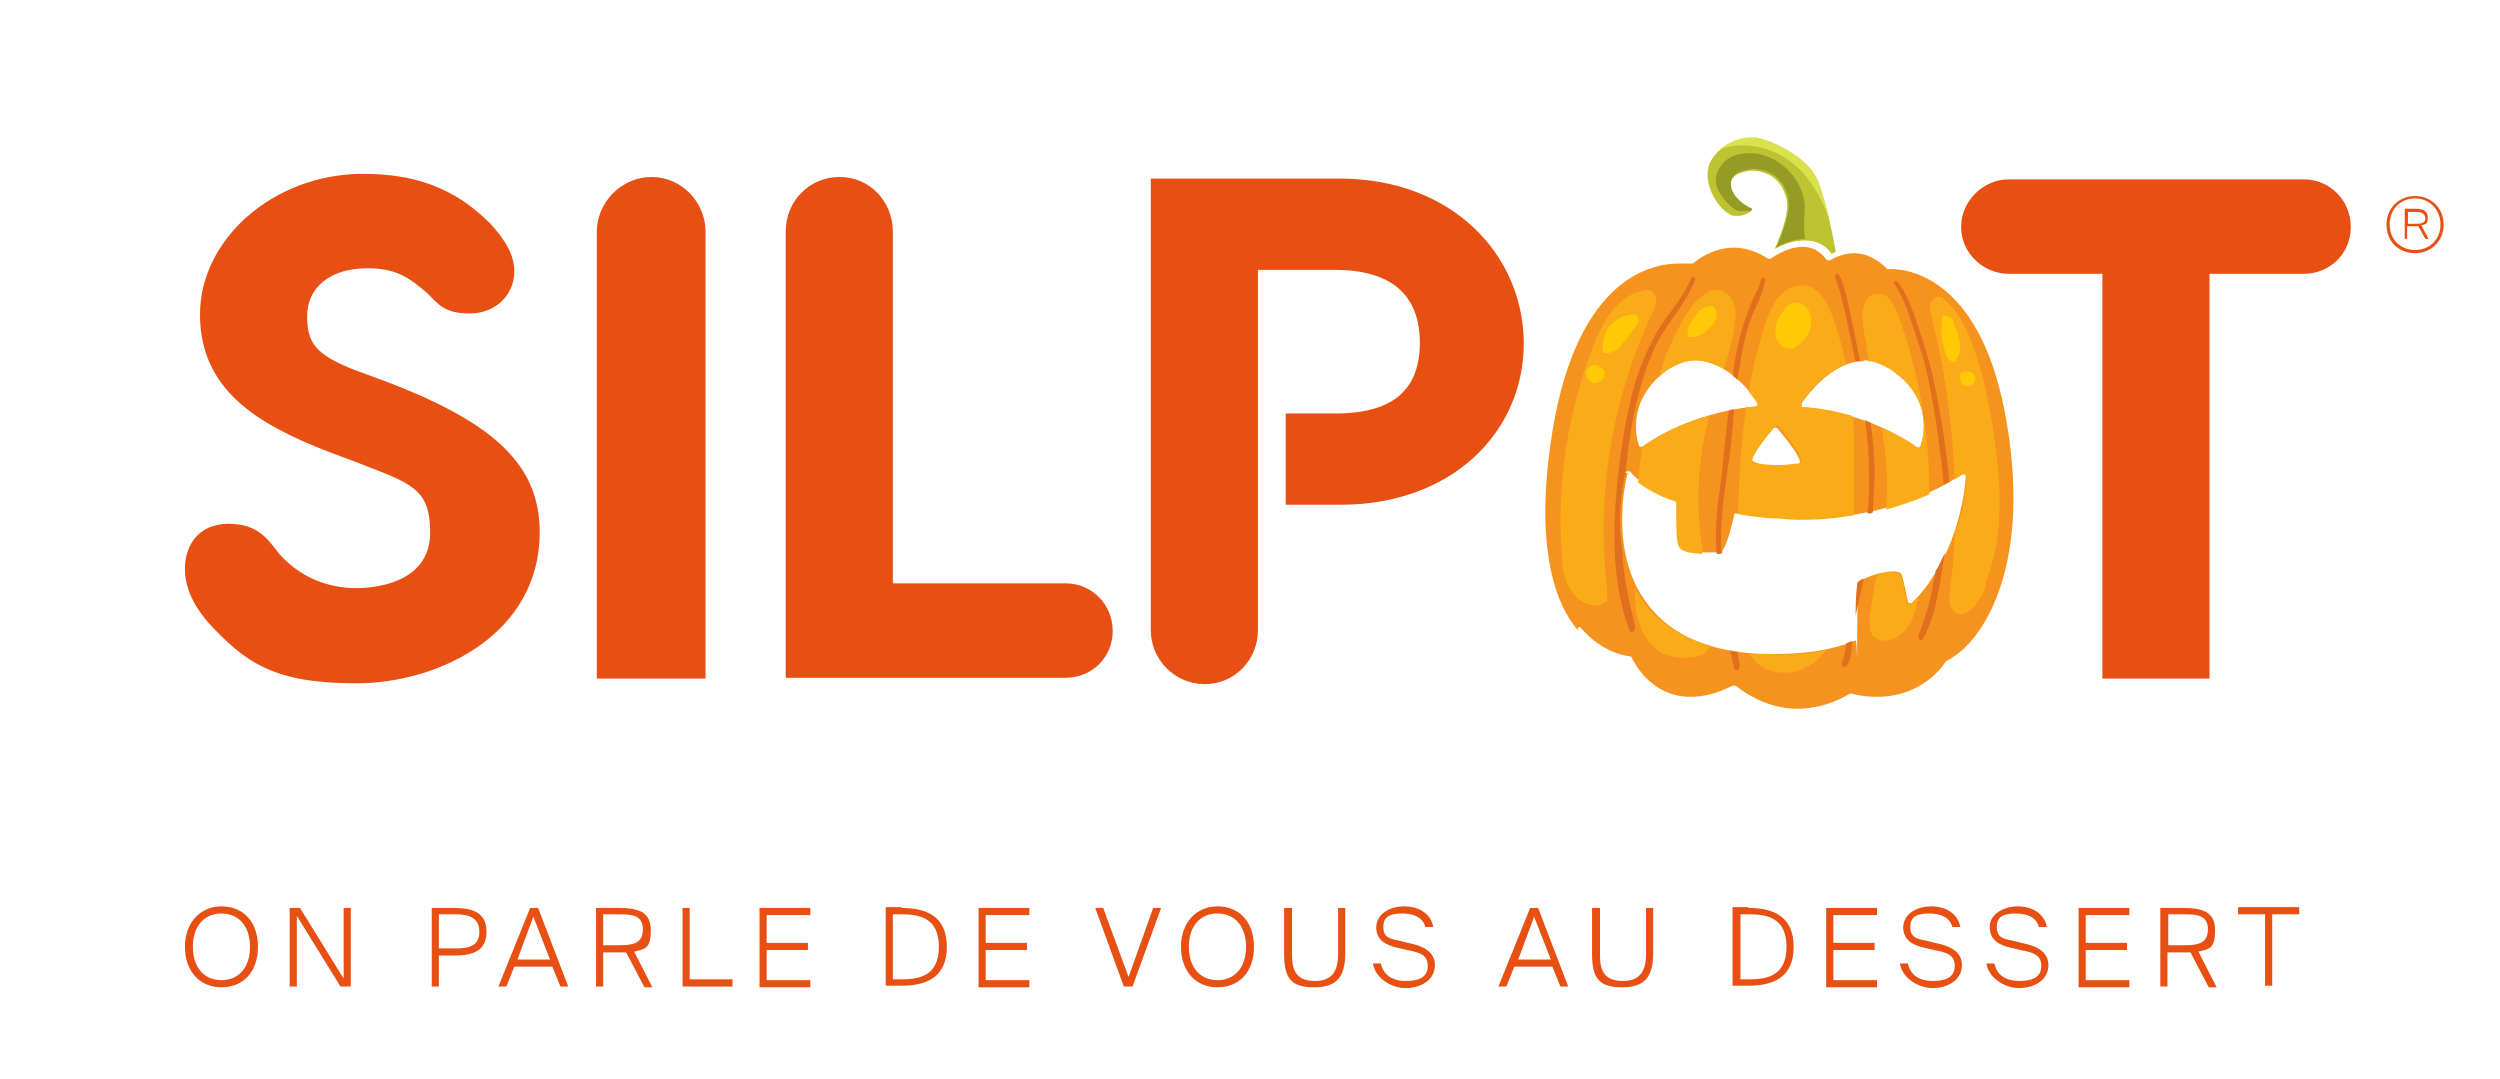 <svg viewBox="0 0 315 136" version="1.1" xmlns="http://www.w3.org/2000/svg">
  <defs>
    <style>
      .cls-1 {
        fill: #e06f1e;
      }

      .cls-2 {
        fill: #e84e0f;
      }

      .cls-3 {
        fill: #959c25;
      }

      .cls-4 {
        fill: #3e2d29;
      }

      .cls-4, .cls-5 {
        display: none;
      }

      .cls-6 {
        fill: #f6921e;
      }

      .cls-7 {
        fill: #faac18;
      }

      .cls-8 {
        fill: #fff;
        isolation: isolate;
        opacity: .5;
      }

      .cls-9 {
        fill: #d9e14c;
      }

      .cls-10 {
        fill: #e84f13;
      }

      .cls-11 {
        fill: #ffc906;
      }

      .cls-12 {
        fill: #bec331;
      }
    </style>
  </defs>
  
  <g>
    <g id="Calque_1">
      <g class="cls-5" id="FOND">
        <rect height="356.8" width="650.6" y="-105" x="-168" class="cls-2"></rect>
      </g>
      <g id="LOGO">
        <g>
          <path d="M61.8,28.2c2,2.2,3,4,3,6,0,3-2.4,5.3-5.6,5.3s-4-1.2-5.3-2.5c-2.5-2.2-4.2-3.2-7.6-3.2-4.9,0-7.6,2.6-7.6,6s1,4.9,6.2,6.9l3,1.1c14.8,5.5,20.1,11,20.1,19.3,0,12.8-12.7,19-23.1,19s-14-2.6-18.7-7.7c-1-1.2-2.9-3.6-2.9-6.7s1.8-5.7,5.5-5.7,4.9,1.9,6.4,3.8c3.1,3.5,7,4.3,9.6,4.3,3.8,0,9.4-1.3,9.4-7s-2.5-6.2-9.4-8.9l-3.2-1.2c-9.4-3.6-16.4-8-16.4-17.4s9.2-17.7,20.6-17.7c7.7,0,12.3,2.6,16,6.3Z" class="cls-10"></path>
          <path d="M75.2,85.5V29.2c0-3.7,3.1-6.9,6.9-6.9s6.8,3.2,6.8,6.9v56.3h-13.7Z" class="cls-10"></path>
          <path d="M99,85.5V29.2c0-3.9,3-6.9,6.8-6.9s6.7,3.1,6.7,6.9v44.3h21.8c3.2,0,5.9,2.6,5.9,6s-2.7,5.9-5.9,5.9h-35.3Z" class="cls-10"></path>
          <path d="M264.9,85.5v-51h-11.8c-3.2,0-6-2.6-6-5.9s2.8-6,6-6h37.2c3.2,0,5.9,2.6,5.9,6s-2.7,5.9-5.9,5.9h-11.9v51h-13.5Z" class="cls-10"></path>
          <path d="M168.8,22.5h-23.8v56.9c0,3.7,3,6.8,6.8,6.8s6.7-3.1,6.7-6.8v-45.4h9.7c5.9,0,10.7,2.2,10.7,9.2s-4.8,8.9-10.7,8.9h-6.2v11.5h6.9c14,0,23.1-9.1,23.1-20.4-.1-11.3-9.2-20.7-23.2-20.7Z" class="cls-10"></path>
        </g>
        <path d="M304.3,24.7c2,0,3.6,1.5,3.6,3.6s-1.6,3.6-3.6,3.6-3.6-1.4-3.6-3.6c0-2.1,1.6-3.6,3.6-3.6ZM304.3,31.5c1.8,0,3.2-1.3,3.2-3.2s-1.4-3.3-3.2-3.3-3.2,1.3-3.2,3.3c0,1.9,1.4,3.2,3.2,3.2ZM304.7,28.5h-1.4v1.6h-.3v-3.8h1.3c.9,0,1.6.2,1.6,1.1s-.3.8-.8,1l.9,1.7h-.4l-.9-1.6ZM304.4,26.7h-1v1.5h1.1c.7,0,1.1-.2,1.1-.7-.1-.7-.6-.8-1.2-.8Z" class="cls-10"></path>
      </g>
      <g id="baseline">
        <g>
          <path d="M27.9,124.4c-2.8,0-4.6-2.1-4.6-5.1s1.9-5.1,4.6-5.1,4.6,1.9,4.6,5.1-1.9,5.1-4.6,5.1ZM27.9,115.1c-2.1,0-3.6,1.5-3.6,4.2s1.5,4.2,3.6,4.2,3.6-1.5,3.6-4.2-1.5-4.2-3.6-4.2Z" class="cls-10"></path>
          <path d="M42.9,124.3l-5.5-8.9v8.9h-.9v-9.9h1.3l5.5,8.9v-8.9h.9v9.9h-1.3Z" class="cls-10"></path>
          <path d="M57.2,114.4c2.4,0,4.1.6,4.1,3s-1.7,3-4.1,3h-1.9v3.9h-.9v-9.9h2.8ZM55.3,115.2v4.3h2.1c1.7,0,3-.3,3-2.1s-1.4-2.2-3-2.2c0,0-2.1,0-2.1,0Z" class="cls-10"></path>
          <path d="M66.8,114.4h1l3.8,9.9h-1l-1-2.5h-4.8l-1,2.5h-1l4-9.9ZM65.2,120.9h4.1l-2.1-5.4-2,5.4Z" class="cls-10"></path>
          <path d="M78.9,120h-2.9v4.3h-.9v-9.9h2.8c2.4,0,4.1.4,4.1,2.8s-.8,2.4-2.1,2.7l2.3,4.5h-1l-2.3-4.4ZM76,115.2v3.9h2c1.7,0,3-.2,3-2s-1.4-1.9-3-1.9h-2Z" class="cls-10"></path>
          <path d="M87,123.4h5.3v.9h-6.3v-9.9h.9v9h0Z" class="cls-10"></path>
          <path d="M95.7,114.4h6.4v.9h-5.5v3.5h5.2v.9h-5.2v3.8h5.5v.9h-6.4v-10Z" class="cls-10"></path>
          <path d="M113.6,114.4c3.2,0,5.7,1.1,5.7,4.9s-2.5,4.9-5.7,4.9h-2v-9.9h2ZM113.5,115.2h-1v8.2h1c2.3,0,4.8-.4,4.8-4.1s-2.5-4.1-4.8-4.1Z" class="cls-10"></path>
          <path d="M123.3,114.4h6.4v.9h-5.5v3.5h5.2v.9h-5.2v3.8h5.5v.9h-6.4s0-10,0-10Z" class="cls-10"></path>
          <path d="M139,114.4l3.2,8.7,3.1-8.7h1l-3.6,9.9h-1.1l-3.6-9.9h1Z" class="cls-10"></path>
          <path d="M153.4,124.4c-2.8,0-4.6-2.1-4.6-5.1s1.9-5.1,4.6-5.1,4.6,1.9,4.6,5.1-1.9,5.1-4.6,5.1ZM153.4,115.1c-2.1,0-3.6,1.5-3.6,4.2s1.5,4.2,3.6,4.2,3.6-1.5,3.6-4.2-1.5-4.2-3.6-4.2Z" class="cls-10"></path>
          <path d="M162.8,114.4v6c0,2.2.8,3.2,2.9,3.2s2.9-1.2,2.9-3.4v-5.8h.9v5.7c0,2.9-1,4.3-3.9,4.3s-3.8-1.1-3.8-4.2v-5.8s1,0,1,0Z" class="cls-10"></path>
          <path d="M176.9,114.2c2,0,3.4,1,3.7,2.6h-1c-.3-1.1-1.3-1.7-2.9-1.7s-2.4.4-2.4,1.7.8,1.5,1.9,1.7l1.2.3c1.5.3,3.4.9,3.4,2.8s-1.8,2.9-3.7,2.9-3.9-1.4-4.1-3.1h1c.3,1.5,1.5,2.2,3.1,2.2s2.8-.4,2.8-1.9-1.2-1.7-2.6-2l-1.3-.3c-1.3-.3-2.6-.9-2.6-2.6.1-1.8,1.9-2.6,3.5-2.6Z" class="cls-10"></path>
          <path d="M192.8,114.4h1l3.8,9.9h-1l-1-2.5h-4.8l-1,2.5h-1l4-9.9ZM191.3,120.9h4.1l-2.1-5.4-2,5.4Z" class="cls-10"></path>
          <path d="M201.6,114.4v6c0,2.2.8,3.2,2.9,3.2s2.9-1.2,2.9-3.4v-5.8h.9v5.7c0,2.9-1,4.3-3.9,4.3s-3.8-1.1-3.8-4.2v-5.8s1,0,1,0Z" class="cls-10"></path>
          <path d="M220.3,114.4c3.2,0,5.7,1.1,5.7,4.9s-2.5,4.9-5.7,4.9h-2v-9.9h2ZM220.3,115.2h-1v8.2h1c2.3,0,4.8-.4,4.8-4.1s-2.5-4.1-4.8-4.1Z" class="cls-10"></path>
          <path d="M230.1,114.4h6.4v.9h-5.5v3.5h5.2v.9h-5.2v3.8h5.5v.9h-6.4v-10Z" class="cls-10"></path>
          <path d="M243.3,114.2c2,0,3.4,1,3.7,2.6h-1c-.3-1.1-1.3-1.7-2.9-1.7s-2.4.4-2.4,1.7.8,1.5,1.9,1.7l1.2.3c1.5.3,3.4.9,3.4,2.8s-1.8,2.9-3.7,2.9-3.9-1.4-4.1-3.1h1c.3,1.5,1.5,2.2,3.1,2.2s2.8-.4,2.8-1.9-1.2-1.7-2.6-2l-1.3-.3c-1.3-.3-2.6-.9-2.6-2.6.1-1.8,1.9-2.6,3.5-2.6Z" class="cls-10"></path>
          <path d="M254.2,114.2c2,0,3.4,1,3.7,2.6h-1c-.3-1.1-1.3-1.7-2.9-1.7s-2.4.4-2.4,1.7.8,1.5,1.9,1.7l1.2.3c1.5.3,3.4.9,3.4,2.8s-1.8,2.9-3.7,2.9-3.9-1.4-4.1-3.1h1c.3,1.5,1.5,2.2,3.1,2.2s2.8-.4,2.8-1.9-1.2-1.7-2.6-2l-1.3-.3c-1.3-.3-2.6-.9-2.6-2.6s1.9-2.6,3.5-2.6Z" class="cls-10"></path>
          <path d="M261.9,114.4h6.4v.9h-5.5v3.5h5.2v.9h-5.2v3.8h5.5v.9h-6.4v-10Z" class="cls-10"></path>
          <path d="M276,120h-2.9v4.3h-.9v-9.9h2.8c2.4,0,4.1.4,4.1,2.8s-.8,2.4-2.1,2.7l2.3,4.5h-1l-2.3-4.4ZM273.2,115.2v3.9h2c1.7,0,3-.2,3-2s-1.4-1.9-3-1.9h-2Z" class="cls-10"></path>
          <path d="M285.3,115.2h-3.3v-.9h7.7v.9h-3.4v9h-.9v-9h-.1Z" class="cls-10"></path>
        </g>
      </g>
      <g class="cls-5" id="ZONE_DE_PROTECTION">
        <path d="M167.3,178.2l-21.8-48.7c-1.4-3.4-3.5-5-6.6-5s-5,1.6-6.6,5l-21.7,48.7c-.5,1.1-.9,2.5-.9,3.9,0,3.3,2.9,6.1,6.6,6.1s5.4-1.7,6.5-4.3l4-9.4h0l12.1-28.7,7.7,18.1h-11.6l-4.5,10.6h20.7l4,9.4c1.1,2.6,3.4,4.3,6.5,4.3s6.6-2.8,6.6-6.1c-.1-1.3-.5-2.8-1-3.9Z" class="cls-8"></path>
        <path d="M190.7,242.1l-21.8-48.7c-1.4-3.4-3.5-5-6.6-5s-5,1.6-6.6,5l-21.7,48.7c-.5,1.1-.9,2.5-.9,3.9,0,3.3,2.9,6.1,6.6,6.1s5.4-1.7,6.5-4.3l4-9.4h0l12.1-28.7,7.7,18.1h-11.7l-4.5,10.6h20.7l4,9.4c1.1,2.6,3.4,4.3,6.5,4.3s6.6-2.8,6.6-6.1c0-1.4-.4-2.8-.9-3.9Z" class="cls-8"></path>
        <path d="M-30.5,99.1l48.7-21.8c3.4-1.4,5-3.5,5-6.6s-1.6-5-5-6.6l-48.7-21.7c-1.1-.5-2.5-.9-3.9-.9-3.3,0-6.1,2.9-6.1,6.6s1.7,5.4,4.3,6.5l9.4,4h0L1.9,70.7l-18.1,7.7v-11.7l-10.6-4.5v20.8l-9.4,4c-2.6,1.1-4.3,3.4-4.3,6.5s2.8,6.6,6.1,6.6c1.4,0,2.8-.5,3.9-1Z" class="cls-8"></path>
        <path d="M-94.2,101.7l48.7-21.8c3.4-1.4,5-3.5,5-6.6s-1.6-5-5-6.6l-48.7-21.7c-1.1-.5-2.5-.9-3.9-.9-3.3,0-6.1,2.9-6.1,6.6s1.7,5.4,4.3,6.5l9.4,4h0l28.7,12.1-18.1,7.7v-11.7l-10.6-4.5v20.7l-9.4,4c-2.6,1.1-4.3,3.4-4.3,6.5s2.8,6.6,6.1,6.6,2.8-.3,3.9-.9Z" class="cls-8"></path>
        <path d="M-158,101.7l48.7-21.7c3.4-1.4,5-3.5,5-6.6s-1.6-5-5-6.6l-48.7-21.6c-1.1-.5-2.5-.9-3.9-.9-3.3,0-6.1,2.9-6.1,6.6s1.7,5.4,4.3,6.5l9.4,4h0l28.7,12.1-18.1,7.7v-11.7l-10.6-4.5v20.7l-9.4,4c-2.6,1-4.3,3.3-4.3,6.4s2.8,6.6,6.1,6.6c1.4,0,2.8-.4,3.9-1Z" class="cls-8"></path>
        <path d="M428.8,80l48.7-21.8c3.4-1.4,5-3.5,5-6.6s-1.6-5-5-6.6l-48.7-21.7c-1.1-.5-2.5-.9-3.9-.9-3.3,0-6.1,2.9-6.1,6.6s1.7,5.4,4.3,6.5l9.4,4h0l28.7,12.1-18.1,7.7v-11.7l-10.6-4.5v20.7l-9.4,4c-2.6,1.1-4.3,3.4-4.3,6.5s2.8,6.6,6.1,6.6,2.9-.4,3.9-.9Z" class="cls-8"></path>
        <path d="M365.1,82.7l48.7-21.8c3.4-1.4,5-3.5,5-6.6s-1.6-5-5-6.6l-48.7-21.7c-1.1-.5-2.5-.9-3.9-.9-3.3,0-6.1,2.9-6.1,6.6s1.7,5.4,4.3,6.5l9.4,4h0l28.7,12.1-18.1,7.7v-11.7l-10.6-4.5v20.7l-9.4,4c-2.6,1.1-4.3,3.4-4.3,6.5s2.8,6.6,6.1,6.6,2.8-.4,3.9-.9Z" class="cls-8"></path>
        <path d="M301.3,82.7l48.7-21.8c3.4-1.4,5-3.5,5-6.6s-1.6-5-5-6.6l-48.7-21.7c-1.1-.5-2.5-.9-3.9-.9-3.3,0-6.1,2.9-6.1,6.6s1.7,5.4,4.3,6.5l9.4,4h0l28.7,12.1-18.1,7.7v-11.7l-10.6-4.5v20.7l-9.4,4c-2.6,1.1-4.3,3.4-4.3,6.5s2.8,6.6,6.1,6.6,2.8-.4,3.9-.9Z" class="cls-8"></path>
        <path d="M114.3,12.6l-21.8-48.7c-1.4-3.4-3.5-5-6.6-5s-5,1.6-6.6,5L57.6,12.6c-.5,1.1-.9,2.5-.9,3.9,0,3.3,2.9,6.1,6.6,6.1s5.4-1.7,6.5-4.3l4-9.4h0l12.2-28.7,7.7,18.1h-11.7l-4.5,10.6h20.7l4,9.4c1.1,2.6,3.4,4.3,6.5,4.3s6.6-2.8,6.6-6.1c0-1.4-.4-2.9-1-3.9Z" class="cls-8"></path>
        <path d="M91.4-51.2l-21.8-48.8c-1.4-3.4-3.5-5-6.6-5s-5,1.6-6.6,5l-21.7,48.7c-.5,1.1-.9,2.5-.9,3.9,0,3.3,2.9,6.1,6.6,6.1s5.4-1.7,6.5-4.3l4-9.4h0l12.1-28.7,7.7,18.1h-11.7l-4.5,10.6h20.7l4,9.4c1.1,2.6,3.4,4.3,6.5,4.3s6.6-2.8,6.6-6.1c0-1.3-.3-2.7-.9-3.8Z" class="cls-8"></path>
      </g>
      <g>
        <path d="M220.7,21.5c1,0,3.4.3,4.3,3.2.6,1.7-.4,4.4-1.4,6.7.8-.5,2.2-1.1,3.8-1.1s2.6.6,3.4,1.7c0,0,.3-.2.5-.3-.5-2.9-1.4-6.7-2.2-8.8-1.3-3.1-5.8-5.1-7.9-5.5h-.6c-2.2,0-5.1,1.7-5.4,4-.4,2.5,1.7,5.4,3.2,5.8h.6c.9,0,1.7-.6,1.7-.7-1.5-.6-2.8-2-2.7-3.2,0-.6.4-1.1,1-1.4.6-.2,1.2-.4,1.8-.4h0Z" class="cls-12"></path>
        <path d="M199.1,79c2.9,3.5,6.3,3.7,6.3,3.7,0,0,.2,0,.2.2,1.7,3.2,4.3,4.9,7.4,4.9h0c2.9,0,5.2-1.4,5.3-1.4h.4c2.4,1.9,5.1,2.9,7.8,2.9h0c3.8,0,6.5-1.9,6.6-1.9h.2c1.1.3,2.2.4,3.2.4,6.1,0,8.7-4.5,8.7-4.5h0c5-2.4,11-12.7,7.4-31.4-3.3-17.2-12.5-18-14.3-18s-.3,0-.3,0h-.2c-1.3-1.3-2.7-2-4.2-2s-2.9.8-3,.9h-.4c-.8-1.1-1.8-1.7-3.1-1.7-2,0-4,1.5-4,1.5h-.3c-1.4-.9-2.9-1.4-4.3-1.4-3,0-5.2,2-5.2,2h-.3s-.6,0-1.4,0c-4,0-13.5,2.3-16.3,23.2-1.8,13.4.9,20,3.5,23v-.3ZM234.8,45.4c1.2,0,2.4.4,3.5,1.2,5.9,4,3.7,9.5,3.7,9.6,0,0,0,0-.2.2h-.2c-6.4-4.6-14.3-5.1-14.4-5.1s-.2,0-.2-.2v-.3c.2-.2,3.5-5.3,7.9-5.3h0ZM226.8,58.2c0,.2-.2.3-.3.3-.5,0-1.5.2-2.3.2-3.5,0-3.5-.6-3.5-.7,0-.6,1.9-3.1,2.8-4.1,0,0,0,0,.2,0s.2,0,.2,0c.9,1.1,3.1,3.7,2.9,4.5h0ZM210.1,46.6c1.1-.7,2.3-1.2,3.5-1.2,4.4,0,7.7,5.1,7.9,5.3v.3s0,.2-.2.2c0,0-8,.5-14.4,5.1h-.2c0,0,0,0,0,0,0,0-.2,0-.2-.2,0,0-2.1-5.4,3.7-9.6h0ZM204.8,59.6c0,0,0-.2.3-.2s.2,0,.3,0c0,0,1.1,1.8,5.7,3.4,0,0,.2.2.2.3,0,2.9,0,4.9.3,5.5.3.8,2,1,3.4,1s.6,0,.9,0h.7c.3,0,.9-.2,1.9-4.7,0-.2.2-.3.3-.2,1.4.2,2.8.4,4.2.5,1.3,0,2.5.2,3.8.2h0c12.8,0,20.4-5.6,20.4-5.7h.3c0,0,.2.2.2.3s-.4,9.5-6.8,16c0,0-.2,0-.3,0,0,0-.2,0-.2-.2-.6-2.9-.8-3.5-.9-3.6,0,0-.4-.2-.9-.2-1.7,0-4.3.9-4.4,1.6,0,.3-.2,1.6-.2,6.8s0,.2-.2.3c-2.9,1.2-6.3,1.7-10.1,1.7h-.6c-7.3,0-12.6-2.3-15.6-6.4-5-6.6-2.5-16.3-2.4-16.4h-.2Z" class="cls-6"></path>
        <path d="M205.3,83.3c1.8,3.3,4.5,5.1,7.9,5.1h0c2.6,0,4.8-1.1,5.4-1.4,2.5,1.9,5.1,2.9,8,2.9h0c3.6,0,6.3-1.7,6.8-2,1.1.3,2.2.4,3.2.4,6,0,8.7-4.1,9.2-4.8,4.4-2.1,11.6-11.5,7.6-31.8-3.4-17.7-13-18.5-14.8-18.5s0,0-.2,0c-1.4-1.4-2.9-2-4.5-2s-1.6.2-2.1.4c-.5-2.9-1.4-6.7-2.2-8.8-1.4-3.3-6.1-5.4-8.4-5.9h-.7c-2.5,0-5.6,1.9-6,4.4-.5,2.9,1.9,6,3.6,6.4.3,0,.5,0,.7,0,1.1,0,2.1-.6,2.2-1.2,0-.3,0-.5-.4-.6-1.3-.5-2.4-1.8-2.4-2.8s.2-.6.6-.8c.6-.2,1.1-.3,1.7-.3.9,0,3,.3,3.8,2.9.5,1.6-.5,4.4-1.5,6.7-1.4-.8-2.8-1.3-4.2-1.3-2.9,0-5,1.7-5.5,2.1-.2,0-.6,0-1.3,0-4.1,0-14,2.3-16.8,23.6-1.5,10.9-.3,18.8,3.7,23.4,2.8,3.2,5.9,3.8,6.6,3.9h0ZM211.9,32.9c.8,0,1.4,0,1.4,0h.3s2.2-2,5.2-2,2.9.5,4.3,1.4h.3s2-1.5,4-1.5,2.3.6,3.1,1.7c0,0,.3.2.4,0,0,0,1.3-.9,3-.9s2.9.6,4.2,2h.5c1.8,0,10.9.8,14.3,18,3.6,18.7-2.5,28.9-7.4,31.3,0,0,0,0,0,0,0,0-2.7,4.5-8.7,4.5s-2.1,0-3.2-.4h-.2s-2.8,1.9-6.6,1.9h0c-2.8,0-5.3-1-7.8-2.9h-.4s-2.4,1.4-5.3,1.4h0c-3.1,0-5.7-1.7-7.4-4.9,0,0,0,0-.2-.2,0,0-3.4-.2-6.3-3.7-2.6-3.1-5.3-9.7-3.5-23,2.9-20.9,12.3-23.2,16.3-23.2v.3ZM217.8,23.1c0,1.2,1.2,2.7,2.7,3.2,0,.2-.7.7-1.7.7s-.4,0-.6,0c-1.5-.4-3.6-3.3-3.2-5.8.4-2.2,3.2-4,5.4-4s.5,0,.6,0c2.1.4,6.6,2.5,7.9,5.5.8,2.1,1.8,6,2.2,8.8-.2,0-.4.2-.5.3-.8-1.1-2-1.7-3.4-1.7s-2.9.6-3.8,1.1c1-2.3,1.8-5.1,1.4-6.7-.9-2.9-3.3-3.2-4.3-3.2s-1.3,0-1.8.4c-.6.3-1,.7-1,1.4h0Z" class="cls-4"></path>
        <path d="M206.8,55.6c5.5-3.9,12.1-4.7,13.9-4.9-.8-1.2-3.8-4.8-7.2-4.8s-2.1.4-3.1,1.1c-4.7,3.3-4,7.4-3.6,8.6h0Z" class="cls-4"></path>
        <path d="M206.5,56.2h.2c6.4-4.6,14.3-5.1,14.4-5.1s.2,0,.2-.2v-.3c-.2-.2-3.5-5.3-7.9-5.3s-2.4.4-3.5,1.2c-5.9,4-3.7,9.5-3.7,9.6,0,0,0,0,.2.2h0ZM220.7,50.7c-1.8.2-8.4,1-13.9,4.9-.4-1.2-1.1-5.2,3.6-8.6,1-.7,2-1.1,3.1-1.1,3.4,0,6.3,3.6,7.2,4.8h0Z" class="cls-4"></path>
        <path d="M241.6,55.6c.4-1.2,1.1-5.2-3.6-8.6-1-.7-2-1.1-3.1-1.1-3.4,0-6.3,3.6-7.2,4.8,1.8.2,8.4,1,13.9,4.9h0Z" class="cls-4"></path>
        <path d="M226.9,50.8v.3s0,.2.2.2c0,0,8,.5,14.4,5.1h.2c0,0,0,0,0,0,0,0,.2,0,.2-.2,0,0,2.1-5.4-3.7-9.6-1.1-.7-2.3-1.2-3.5-1.2-4.4,0-7.7,5.1-7.9,5.3h0ZM234.8,45.9c1.1,0,2.1.4,3.1,1.1,4.7,3.3,4,7.4,3.6,8.6-5.5-3.9-12.1-4.7-13.9-4.9.8-1.2,3.7-4.8,7.2-4.8h0Z" class="cls-4"></path>
        <path d="M224.3,58.1c.9,0,1.7,0,2,0,0-.5-1.3-2.2-2.6-3.7-1.1,1.4-2.3,3-2.4,3.5.3,0,1.2.3,2.9.3h0Z" class="cls-4"></path>
        <path d="M223.5,53.6c-.8,1-2.8,3.6-2.8,4.1s0,.7,3.5.7,1.8,0,2.3-.2c.2,0,.3-.2.3-.3.3-.7-1.9-3.4-2.9-4.5,0,0,0,0-.2,0,0,0-.2,0-.2,0h0ZM226.4,58c-.4,0-1.2,0-2,0-1.7,0-2.7-.2-2.9-.3.2-.5,1.3-2,2.4-3.5,1.3,1.5,2.5,3.1,2.6,3.7h0Z" class="cls-4"></path>
        <path d="M207.7,75.6c2.9,4,8.1,6.1,15.3,6.2h.6c3.6,0,6.9-.6,9.7-1.7,0-4,0-6.2.2-6.7.3-1.1,3.4-1.9,5-1.9s1.1,0,1.4.4c.2.2.5.8.9,3.3,5.1-5.4,6.1-12.7,6.3-14.7-1.8,1.2-9.2,5.4-20.3,5.4h0c-1.3,0-2.6,0-3.8-.2-1.4,0-2.7-.3-4-.5-1,4.3-1.8,4.9-2.4,4.9h-.7c-1.7,0-4.4,0-4.9-1.4-.2-.7-.3-2.6-.3-5.4-3.3-1.2-4.8-2.5-5.4-3.1-.5,2.1-1.7,9.7,2.5,15.4h0Z" class="cls-4"></path>
        <path d="M222.9,82.4h.6c3.8,0,7.2-.6,10.1-1.7,0,0,.2-.2.2-.3,0-5.2,0-6.5.2-6.8.2-.6,2.8-1.6,4.4-1.6s.8,0,.9.2c0,0,.4.7.9,3.6,0,0,0,.2.2.2h.3c6.5-6.5,6.8-15.9,6.8-16s0-.2-.2-.3h-.3s-7.7,5.7-20.4,5.7h0c-1.2,0-2.5,0-3.8-.2-1.5,0-2.9-.3-4.2-.5-.2,0-.3,0-.3.2-1,4.5-1.7,4.7-1.9,4.7h-1.7c-1.3,0-3.1,0-3.4-1-.2-.6-.3-2.6-.3-5.5s0-.2-.2-.3c-4.6-1.7-5.7-3.4-5.7-3.4,0,0-.2-.2-.3,0,0,0-.2,0-.3.2,0,0-2.6,9.7,2.4,16.4,3.1,4.1,8.4,6.3,15.6,6.4h.2ZM210.6,63.5c0,2.9,0,4.8.3,5.4.5,1.5,3.1,1.4,4.9,1.4h.7c.6,0,1.4-.6,2.4-4.9,1.3.2,2.7.4,4,.5,1.3,0,2.6.2,3.8.2h0c11.1,0,18.5-4.2,20.3-5.4-.2,2-1.1,9.3-6.3,14.7-.5-2.6-.7-3.1-.9-3.3-.2-.3-.6-.4-1.4-.4-1.6,0-4.7.8-5,1.9,0,.6-.2,2.9-.2,6.7-2.9,1.1-6.2,1.7-9.7,1.7s-.5,0-.6,0c-7.1,0-12.2-2.2-15.3-6.2-4.1-5.5-2.9-13.2-2.5-15.4.6.6,2.1,1.9,5.4,3.1h0Z" class="cls-4"></path>
        <g>
          <path d="M218.3,47.3c.2.2.5.4.6.6,0-.6.2-1.2.3-1.7.3-2,.7-4,1.4-6,.6-1.7,1.7-3.3,1.8-5,0-.3-.5-.3-.5,0-.2.8-.6,1.7-1,2.4-.4.9-.7,1.8-1.1,2.9-.6,1.9-1.1,4-1.4,6.1,0,.3,0,.6,0,.9h0Z" class="cls-1"></path>
          <path d="M206.1,79.2c-.4-1.8-.9-3.6-1.2-5.4-.3-1.6-.4-3-.5-4.6-.8-5,.4-9.6.4-9.6h0c.2-1.5.3-2.8.5-4.1.6-4,1.5-7.9,3.1-11.5,1.4-3.1,4-5.6,5.2-8.8,0-.3-.4-.5-.5-.2-.7,1.8-2,3.5-3.2,5.1-1.1,1.5-1.9,3.1-2.7,4.9-1.5,3.5-2.2,7.2-2.8,10.9-1.1,7.5-1.8,16.3.9,23.5.2.5.7.3.6-.2h0Z" class="cls-1"></path>
          <path d="M219.2,84.1c0-.6-.2-1.3-.3-2-.3,0-.6,0-.9-.2.2.7.3,1.5.5,2.3,0,.4.7.3.6,0h0Z" class="cls-1"></path>
          <path d="M233.3,40.2c-.5-1.9-.7-3.9-1.6-5.6-.2-.3-.6,0-.5.3.7,1.7,1.1,3.7,1.5,5.5.4,1.7.7,3.5,1.1,5.1h.6c-.4-1.7-.7-3.5-1.1-5.2h0Z" class="cls-1"></path>
          <path d="M232.6,81c0,.8-.2,1.7-.5,2.5-.2.5.4.7.6.4.6-.9.6-2,.7-3.1-.3,0-.6.2-.8.3h0Z" class="cls-1"></path>
          <path d="M240.7,40.2c.6,1.7,1.2,3.5,1.7,5.2,1,3.9,1.6,7.9,2.1,11.9.2,1.3.3,2.6.4,3.8.3-.2.6-.3.7-.4,0-.9-.2-1.9-.3-2.9-.5-4-1.2-8.2-2.2-12.1-.5-1.8-1.1-3.6-1.7-5.4-.6-1.7-1.2-3.4-2.3-4.8-.2-.2-.6,0-.4.3.9,1.3,1.5,2.9,2,4.3h0Z" class="cls-1"></path>
          <path d="M245.1,69.6c-.4.7-.7,1.6-1.2,2.3-.2,1.1-.4,2.2-.6,3.2-.4,1.7-1,3.4-1.6,5.1,0,.4.4.6.6.3,1.8-3.2,2.1-7.4,2.8-10.9h0Z" class="cls-1"></path>
          <path d="M234,73.6c0,.3-.2,1.1-.2,4,.3-1.5.7-3,1-4.5v-.2c-.5.2-.8.5-.8.6h0Z" class="cls-1"></path>
          <path d="M216.9,69.5c-.2-3.5.3-7,.8-10.5.4-2.5.6-5,.8-7.4-.3,0-.5,0-.7.2-.3,2.6-.6,5.1-.8,7.6-.5,3.5-1,6.9-.7,10.4h.4c0,0,.2,0,.4-.3h0Z" class="cls-1"></path>
          <path d="M236,64.4c0-1.6.2-3.1.2-4.6,0-2.2-.2-4.4-.5-6.6-.3,0-.5-.2-.7-.3.3,2.3.5,4.6.5,6.9s0,3.2-.2,4.9c.3,0,.6,0,.7-.2h0Z" class="cls-1"></path>
        </g>
        <g>
          <path d="M223.6,82.4h-.6c-.8,0-1.7,0-2.5,0,.2.3.4.6.6.9,1.5,1.5,3.9,1.8,5.8,1.1,1.3-.5,2.4-1.4,3.2-2.5-2,.5-4.2.6-6.4.6h0Z" class="cls-7"></path>
          <path d="M250.1,73.6c2.6-6.2,2-13.1,1-19.7-.6-3.8-1.4-7.5-2.8-11.1-.7-1.8-1.7-3.6-3.1-4.9-.3-.3-.6-.5-.9-.5-.6,0-1,.5-1.1,1,0,.6,0,1.1.2,1.6,1.7,6.7,2.6,13.5,2.9,20.4.6-.4,1-.6,1-.6h.3c0,0,.2.2.2.3,0,0,0,3.2-1.5,7.1,0,2.4-.3,4.8-.6,7.2,0,.6-.2,1.2,0,1.8.2.6.6,1.1,1.3,1.2.6,0,1-.3,1.4-.6.8-.8,1.4-1.9,1.8-2.9v-.2Z" class="cls-7"></path>
          <path d="M202.5,75.5c0-.4,0-.7,0-1.1-1.4-12,.6-24.3,5.8-35.2.4-.7.6-1.8,0-2.4-.4-.3-.8-.3-1.2-.2-3.3.6-5.2,4-6.4,7.1-3.2,8.4-4.6,17.4-3.9,26.3,0,1.4.3,2.8.9,4s1.8,2.2,3.2,2.3c.6,0,1.4-.3,1.7-.8h0Z" class="cls-7"></path>
          <path d="M240.8,76.1s-.2,0-.3,0c0,0-.2,0-.2-.2-.6-2.9-.8-3.5-.9-3.6,0,0-.4-.2-.9-.2s-1.4,0-2,.3c-.4,1.7-.6,3.4-.9,5.1,0,.8-.2,1.7.3,2.5.5.6,1.3.8,1.9.7,1.1-.2,2.1-.9,2.7-1.9.6-.9.9-2.1,1.1-3.1,0-.2,0-.3,0-.5-.3.4-.6.6-.9,1h0Z" class="cls-7"></path>
          <path d="M215.3,81.3c-3.5-1-6.3-2.9-8.1-5.3-.5-.6-.8-1.2-1.2-1.8,0,1.5,0,3,.6,4.4.6,1.8,1.8,3.5,3.7,4,.9.3,1.9.3,2.9.2.6,0,1.2-.2,1.7-.6.3-.3.5-.6.6-.9h0Z" class="cls-7"></path>
          <path d="M211.2,63.3c0,2.9,0,4.9.3,5.5.3.8,1.7.9,3,1,0-.3,0-.5,0-.7-.9-5.6-.6-11.3.9-16.7-2.6.7-5.7,1.9-8.5,4-.2,1.5-.4,2.9-.5,4.4.8.6,2.3,1.6,4.7,2.4,0,0,.2.2.2.3h0Z" class="cls-7"></path>
          <path d="M235.7,45.5c.9.2,1.7.6,2.6,1.1,5.9,4,3.7,9.5,3.7,9.6,0,0,0,0-.2.2h-.2c-1.5-1-2.9-1.8-4.5-2.5.5,3.1.8,6.3.6,9.6v.7c2.1-.6,4-1.3,5.4-1.9,0-7.7-1.3-15.5-4-22.8-.5-1.1-1.1-2.5-2.4-2.5s-1.7.8-1.9,1.7c-.3.9,0,1.8,0,2.8.3,1.5.5,2.9.7,4.3v-.2Z" class="cls-7"></path>
          <path d="M209,47.3v.2c.4-.3.7-.6,1.1-.9,1.1-.7,2.3-1.2,3.5-1.2s2.5.5,3.6,1.1c.6-1.9,1.2-3.9,1.4-5.9.2-1.5,0-3.2-1.5-3.9-1.5-.6-3,.7-4,2-1.8,2.6-3.1,5.5-4,8.5h0Z" class="cls-7"></path>
          <path d="M220.3,49.3c.6.8,1.1,1.4,1.1,1.5v.3s0,.2-.2.2c0,0-.5,0-1.2,0-.6,4.4-.9,9-1,13.5,1.3.2,2.7.4,4,.5,1.3,0,2.5.2,3.8.2h0c2.5,0,4.8-.2,6.8-.6v-9.1c0-1.1,0-2.3-.2-3.4-3.4-1-6.1-1.1-6.2-1.1s-.2,0-.2-.2v-.3c0-.2,2.4-3.7,5.6-4.9-.5-2.3-1.1-4.6-2-6.8-.6-1.4-1.6-2.9-3.1-3.1-1.4-.3-2.8.6-3.6,1.7-.7,1-1.2,2.2-1.6,3.4-.8,2.7-1.5,5.4-2,8.3v-.2ZM223.8,53.6c0,0,.2,0,.2,0,.9,1.1,3.1,3.7,2.9,4.5,0,.2-.2.3-.3.3-.5,0-1.5.2-2.3.2-3.5,0-3.5-.6-3.5-.7,0-.6,1.9-3.1,2.8-4.1,0,0,0,0,.2,0h0Z" class="cls-7"></path>
        </g>
        <path d="M228.2,40.3c0-.6-.3-1.4-.8-1.7-.5-.5-1.3-.6-1.8-.3-.5.2-.7.6-1,1-.6.8-1,1.7-.9,2.7,0,.9.7,1.9,1.7,1.9s.6,0,.9-.3c1.2-.6,2-1.9,1.9-3.3Z" class="cls-11"></path>
        <path d="M214,39.4c-.8.8-1.6,1.9-1.3,3,1,.3,2-.4,2.8-1.2.4-.4.7-.8.8-1.3,0-.6,0-1.1-.6-1.3-.6-.2-1.2.3-1.7.7Z" class="cls-11"></path>
        <path d="M206.1,39.6c-1.2,0-2.4.5-3.2,1.4s-1.1,2.2-.9,3.4c.5.2,1.1,0,1.5-.2s.7-.7,1.1-1.1l1.2-1.6c.2-.3.5-.6.6-.9s0-.7-.3-1h0Z" class="cls-11"></path>
        <path d="M202,46.7c0-.2-.2-.3-.3-.4-.5-.4-1.1-.4-1.5,0-.5.4-.5,1.1,0,1.6.4.5,1.1.5,1.6,0,.4-.3.5-.8.3-1.3h0Z" class="cls-11"></path>
        <path d="M246.3,45.4c.2,0,.4-.4.5-.6.5-1.4-.2-2.9-.7-4.2,0-.3-.3-.6-.6-.7s-.6-.2-.8,0c0,0,0,.2,0,.4-.2,1.4,0,2.9.4,4.1,0,.3.2.6.5.9s.6.4.9.2h0Z" class="cls-11"></path>
        <path d="M247.3,46.8c0,0-.2.2-.3.4,0,.2,0,.4,0,.6,0,.6.6,1,1.2.8s.8-.8.6-1.3-1-.6-1.4-.4h0Z" class="cls-11"></path>
        <path d="M227.4,30.2v-.4c-.2-1.4,0-2.8,0-4.1-.4-3.4-3.4-6.3-6.8-6.4-1.1,0-2.2.2-3,.8s-1.5,1.7-1.4,2.8c0,.8.6,1.6,1,2.2.6.6,1.1,1.3,1.9,1.5.5,0,.9,0,1.4,0,.2,0,.3-.3.3-.3-1.5-.6-2.8-2-2.7-3.2,0-.6.4-1.1,1-1.4.6-.2,1.2-.4,1.8-.4,1,0,3.4.3,4.3,3.2.6,1.7-.4,4.4-1.4,6.7.8-.5,2.2-1.1,3.7-1.1h-.2Z" class="cls-3"></path>
        <path d="M229.1,22.8c-1.3-3.1-5.8-5.1-7.9-5.5h-.6c-1.3,0-2.8.6-3.9,1.5,2.8-1,6.3-.4,8.8,1.5,2.5,1.8,4.1,4.7,5.1,7.7-.5-1.9-1-3.8-1.5-5.1h0Z" class="cls-9"></path>
      </g>
    </g>
  </g>
</svg>